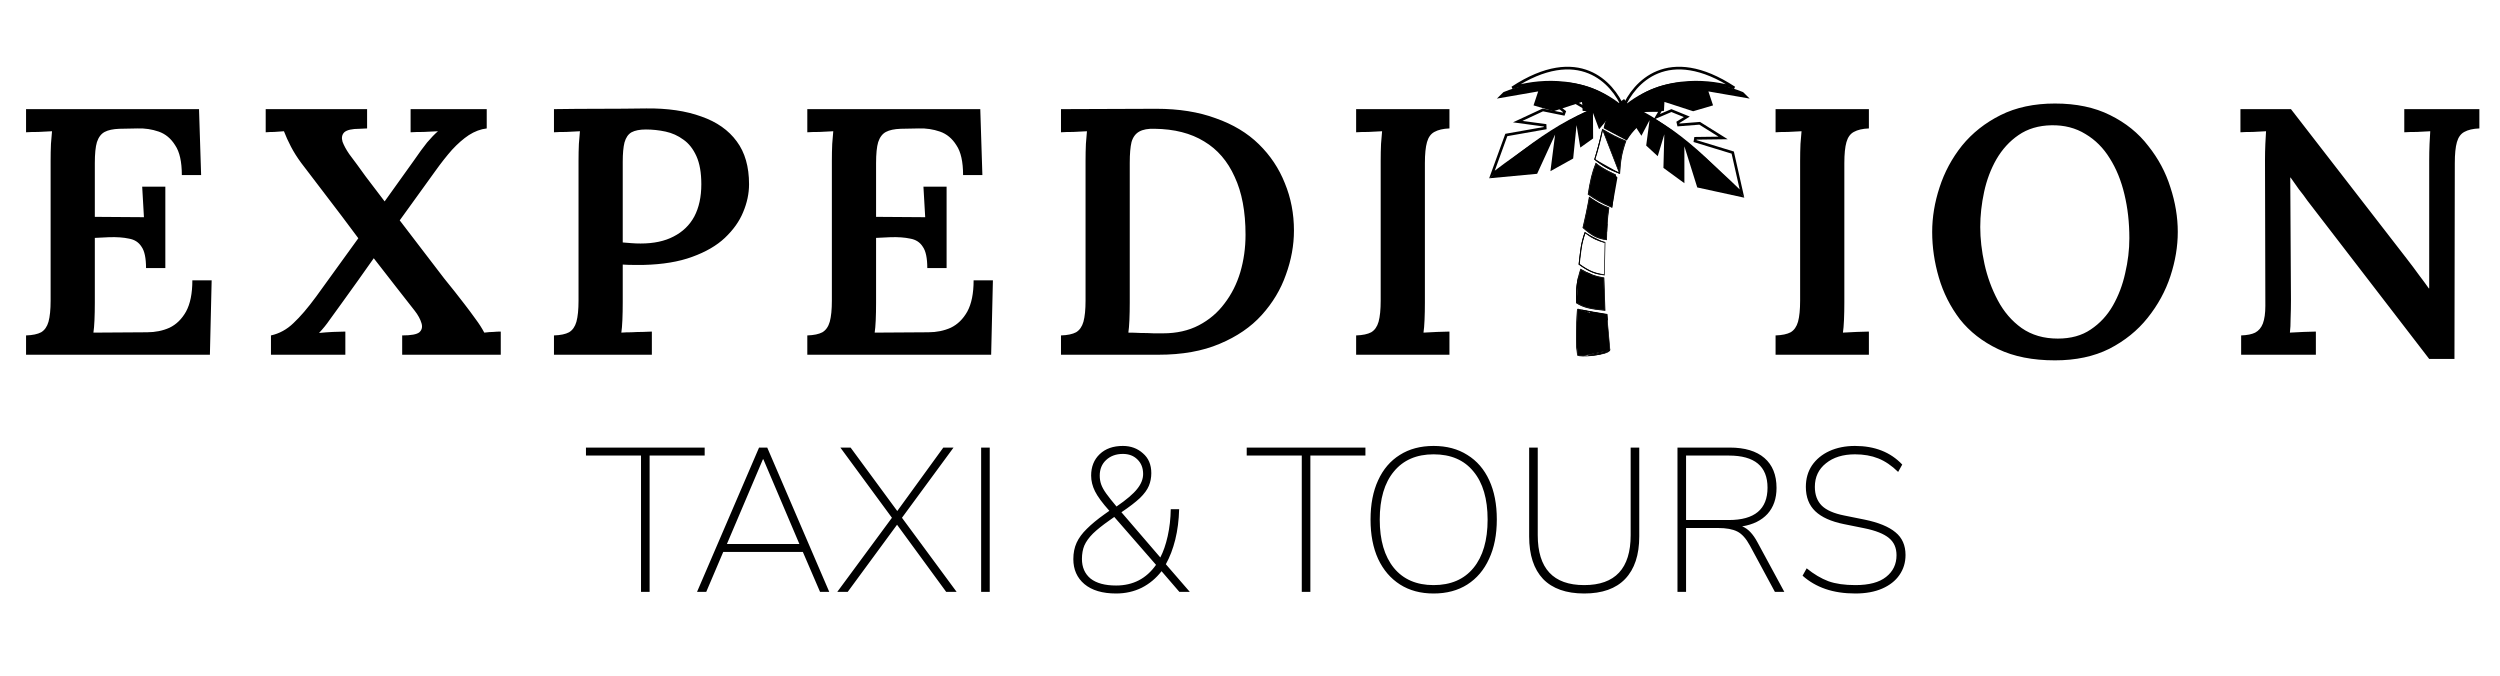 <svg width="296" height="80" viewBox="0 0 296 80" fill="none" xmlns="http://www.w3.org/2000/svg">
<path d="M17.291 31.739C17.291 30.549 17.111 29.704 16.752 29.206C16.419 28.679 15.921 28.361 15.256 28.25C14.619 28.112 13.844 28.056 12.93 28.084L11.227 28.167V35.852C11.227 36.6 11.213 37.292 11.185 37.929C11.157 38.538 11.116 39.023 11.06 39.383L17.416 39.341C18.385 39.341 19.272 39.161 20.075 38.801C20.878 38.414 21.529 37.777 22.027 36.891C22.526 35.977 22.775 34.744 22.775 33.193H25.06L24.852 42H3.085V39.715C3.86 39.688 4.456 39.563 4.871 39.341C5.286 39.092 5.577 38.677 5.743 38.095C5.909 37.486 5.993 36.655 5.993 35.603V19.028C5.993 18.336 6.006 17.671 6.034 17.034C6.089 16.397 6.131 15.899 6.159 15.539C5.688 15.566 5.148 15.594 4.539 15.622C3.929 15.622 3.445 15.636 3.085 15.663V12.922H23.564L23.813 20.731H21.529C21.529 19.153 21.266 17.976 20.739 17.2C20.241 16.397 19.59 15.857 18.787 15.58C17.984 15.303 17.153 15.179 16.295 15.206L14.134 15.248C13.387 15.276 12.805 15.4 12.39 15.622C11.974 15.843 11.67 16.245 11.476 16.826C11.31 17.38 11.227 18.211 11.227 19.319V25.675L17.042 25.716L16.835 22.102H19.576V31.739H17.291ZM32.082 42V39.715C33.079 39.494 33.965 39.009 34.74 38.261C35.544 37.514 36.444 36.461 37.441 35.104L42.425 28.209C41.069 26.381 39.836 24.747 38.728 23.307C37.621 21.867 36.596 20.523 35.654 19.277C35.184 18.64 34.782 18.003 34.45 17.366C34.117 16.73 33.84 16.12 33.619 15.539C33.203 15.566 32.816 15.594 32.456 15.622C32.123 15.622 31.791 15.636 31.459 15.663V12.922H43.464V15.206L42.592 15.248C41.678 15.248 41.069 15.386 40.764 15.663C40.487 15.94 40.418 16.314 40.556 16.785C40.722 17.228 40.985 17.713 41.346 18.239C41.955 19.042 42.605 19.928 43.298 20.897C44.018 21.839 44.766 22.822 45.541 23.847L48.989 19.028C49.598 18.142 50.124 17.422 50.568 16.868C51.038 16.314 51.468 15.871 51.855 15.539C51.357 15.566 50.789 15.594 50.152 15.622C49.515 15.622 49.003 15.636 48.615 15.663V12.922H57.629V15.206C56.909 15.289 56.203 15.553 55.511 15.996C54.846 16.439 54.181 17.02 53.517 17.74C52.88 18.46 52.215 19.305 51.523 20.274L47.327 26.09C48.241 27.281 49.141 28.458 50.027 29.621C50.914 30.784 51.772 31.906 52.603 32.986C53.462 34.038 54.251 35.035 54.971 35.977C55.442 36.586 55.885 37.181 56.3 37.763C56.715 38.317 57.062 38.857 57.339 39.383C57.782 39.328 58.142 39.3 58.419 39.3C58.696 39.272 58.986 39.258 59.291 39.258V42H47.618V39.715C48.67 39.715 49.349 39.591 49.654 39.341C49.958 39.065 50.041 38.704 49.903 38.261C49.764 37.791 49.501 37.306 49.114 36.807C48.449 35.949 47.701 34.993 46.87 33.941C46.039 32.861 45.167 31.739 44.253 30.576C43.616 31.462 42.979 32.363 42.342 33.276C41.706 34.163 41.069 35.049 40.432 35.935C39.878 36.711 39.407 37.361 39.019 37.888C38.659 38.414 38.244 38.926 37.773 39.425C38.299 39.369 38.853 39.328 39.435 39.3C40.044 39.272 40.529 39.258 40.889 39.258V42H32.082ZM65.59 39.715C66.366 39.688 66.961 39.563 67.376 39.341C67.792 39.092 68.083 38.677 68.249 38.095C68.415 37.486 68.498 36.655 68.498 35.603V19.028C68.498 18.336 68.512 17.671 68.54 17.034C68.595 16.397 68.636 15.899 68.664 15.539C68.193 15.566 67.653 15.594 67.044 15.622C66.435 15.622 65.95 15.636 65.59 15.663V12.922C67.39 12.894 69.204 12.88 71.032 12.88C72.86 12.88 74.688 12.866 76.515 12.838C79.035 12.811 81.21 13.129 83.037 13.794C84.865 14.431 86.264 15.414 87.233 16.743C88.202 18.045 88.687 19.734 88.687 21.811C88.687 22.919 88.451 24.027 87.981 25.134C87.537 26.215 86.817 27.225 85.82 28.167C84.851 29.081 83.563 29.829 81.957 30.41C80.379 30.992 78.468 31.31 76.225 31.366C75.781 31.366 75.352 31.366 74.937 31.366C74.521 31.366 74.12 31.352 73.732 31.324V35.769C73.732 36.544 73.718 37.251 73.691 37.888C73.663 38.524 73.621 39.023 73.566 39.383C73.926 39.355 74.328 39.341 74.771 39.341C75.214 39.314 75.657 39.3 76.1 39.3C76.571 39.272 76.931 39.258 77.18 39.258V42H65.59V39.715ZM73.732 28.707C74.092 28.735 74.438 28.762 74.771 28.79C75.103 28.818 75.463 28.832 75.851 28.832C77.402 28.832 78.703 28.555 79.755 28.001C80.836 27.447 81.653 26.658 82.206 25.633C82.76 24.581 83.037 23.307 83.037 21.811C83.037 20.454 82.843 19.347 82.456 18.488C82.068 17.63 81.556 16.979 80.919 16.536C80.282 16.065 79.576 15.746 78.8 15.58C78.025 15.414 77.249 15.331 76.474 15.331C75.754 15.331 75.186 15.442 74.771 15.663C74.383 15.885 74.106 16.286 73.94 16.868C73.801 17.422 73.732 18.183 73.732 19.153V28.707ZM109.792 31.739C109.792 30.549 109.612 29.704 109.252 29.206C108.92 28.679 108.421 28.361 107.757 28.25C107.12 28.112 106.344 28.056 105.431 28.084L103.727 28.167V35.852C103.727 36.6 103.714 37.292 103.686 37.929C103.658 38.538 103.617 39.023 103.561 39.383L109.917 39.341C110.886 39.341 111.772 39.161 112.575 38.801C113.379 38.414 114.029 37.777 114.528 36.891C115.026 35.977 115.276 34.744 115.276 33.193H117.56L117.353 42H95.585V39.715C96.361 39.688 96.956 39.563 97.372 39.341C97.787 39.092 98.078 38.677 98.244 38.095C98.41 37.486 98.493 36.655 98.493 35.603V19.028C98.493 18.336 98.507 17.671 98.535 17.034C98.59 16.397 98.632 15.899 98.659 15.539C98.189 15.566 97.649 15.594 97.039 15.622C96.43 15.622 95.945 15.636 95.585 15.663V12.922H116.065L116.314 20.731H114.029C114.029 19.153 113.766 17.976 113.24 17.2C112.742 16.397 112.091 15.857 111.288 15.58C110.485 15.303 109.654 15.179 108.795 15.206L106.635 15.248C105.887 15.276 105.306 15.4 104.89 15.622C104.475 15.843 104.17 16.245 103.977 16.826C103.81 17.38 103.727 18.211 103.727 19.319V25.675L109.543 25.716L109.335 22.102H112.077V31.739H109.792ZM125.621 39.715C126.397 39.688 126.992 39.563 127.407 39.341C127.823 39.092 128.114 38.677 128.28 38.095C128.446 37.486 128.529 36.655 128.529 35.603V19.028C128.529 18.336 128.543 17.671 128.571 17.034C128.626 16.397 128.667 15.899 128.695 15.539C128.224 15.566 127.684 15.594 127.075 15.622C126.466 15.622 125.981 15.636 125.621 15.663V12.922L136.92 12.88C139.579 12.88 141.919 13.254 143.941 14.002C145.99 14.722 147.693 15.746 149.05 17.076C150.407 18.405 151.432 19.942 152.124 21.687C152.844 23.431 153.204 25.301 153.204 27.295C153.204 29.039 152.886 30.784 152.249 32.529C151.639 34.273 150.684 35.866 149.382 37.306C148.108 38.718 146.447 39.854 144.397 40.712C142.376 41.571 139.967 42 137.169 42H125.621V39.715ZM133.763 35.81C133.763 36.558 133.749 37.251 133.722 37.888C133.694 38.524 133.652 39.023 133.597 39.383C134.04 39.383 134.525 39.397 135.051 39.425C135.577 39.425 136.089 39.438 136.588 39.466C137.086 39.466 137.46 39.466 137.709 39.466C139.316 39.466 140.728 39.148 141.947 38.511C143.165 37.874 144.176 37.015 144.979 35.935C145.81 34.855 146.433 33.623 146.848 32.238C147.264 30.826 147.471 29.344 147.471 27.793C147.471 25.052 147.042 22.767 146.184 20.939C145.353 19.084 144.148 17.685 142.57 16.743C140.991 15.774 139.039 15.276 136.712 15.248C135.937 15.22 135.328 15.331 134.885 15.58C134.442 15.829 134.137 16.245 133.971 16.826C133.832 17.408 133.763 18.225 133.763 19.277V35.81ZM171.615 15.206C170.868 15.234 170.272 15.373 169.829 15.622C169.414 15.843 169.123 16.245 168.957 16.826C168.791 17.408 168.707 18.239 168.707 19.319V35.81C168.707 36.558 168.694 37.251 168.666 37.888C168.638 38.524 168.597 39.023 168.541 39.383C169.012 39.355 169.552 39.328 170.161 39.3C170.771 39.272 171.255 39.258 171.615 39.258V42H160.566V39.715C161.341 39.688 161.936 39.563 162.352 39.341C162.767 39.092 163.058 38.677 163.224 38.095C163.39 37.486 163.473 36.655 163.473 35.603V19.028C163.473 18.336 163.487 17.671 163.515 17.034C163.57 16.397 163.612 15.899 163.64 15.539C163.169 15.566 162.629 15.594 162.019 15.622C161.41 15.622 160.926 15.636 160.566 15.663V12.922H171.615V15.206ZM221.277 15.206C220.53 15.234 219.934 15.373 219.491 15.622C219.076 15.843 218.785 16.245 218.619 16.826C218.453 17.408 218.37 18.239 218.37 19.319V35.81C218.37 36.558 218.356 37.251 218.328 37.888C218.3 38.524 218.259 39.023 218.203 39.383C218.674 39.355 219.214 39.328 219.823 39.3C220.433 39.272 220.917 39.258 221.277 39.258V42H210.228V39.715C211.003 39.688 211.598 39.563 212.014 39.341C212.429 39.092 212.72 38.677 212.886 38.095C213.052 37.486 213.135 36.655 213.135 35.603V19.028C213.135 18.336 213.149 17.671 213.177 17.034C213.232 16.397 213.274 15.899 213.302 15.539C212.831 15.566 212.291 15.594 211.682 15.622C211.072 15.622 210.588 15.636 210.228 15.663V12.922H221.277V15.206ZM243.309 42.665C240.679 42.665 238.435 42.221 236.58 41.335C234.724 40.449 233.215 39.272 232.052 37.804C230.917 36.309 230.086 34.661 229.56 32.861C229.033 31.061 228.77 29.261 228.77 27.461C228.77 25.716 229.061 23.958 229.643 22.185C230.224 20.385 231.11 18.737 232.301 17.242C233.52 15.746 235.043 14.542 236.871 13.628C238.698 12.714 240.845 12.257 243.309 12.257C245.83 12.257 248.004 12.714 249.831 13.628C251.687 14.542 253.196 15.76 254.359 17.283C255.55 18.779 256.422 20.413 256.976 22.185C257.558 23.958 257.849 25.716 257.849 27.461C257.849 29.178 257.558 30.922 256.976 32.695C256.395 34.467 255.495 36.115 254.276 37.638C253.085 39.134 251.576 40.352 249.748 41.294C247.92 42.208 245.774 42.665 243.309 42.665ZM243.642 40.089C245.193 40.089 246.494 39.729 247.547 39.009C248.627 38.289 249.499 37.347 250.164 36.184C250.828 35.021 251.313 33.747 251.618 32.363C251.95 30.95 252.116 29.566 252.116 28.209C252.116 26.353 251.922 24.622 251.534 23.016C251.147 21.382 250.565 19.956 249.79 18.737C249.042 17.519 248.087 16.563 246.923 15.871C245.76 15.151 244.417 14.805 242.894 14.832C241.371 14.86 240.069 15.248 238.989 15.996C237.937 16.716 237.065 17.671 236.372 18.862C235.708 20.025 235.223 21.313 234.918 22.725C234.614 24.138 234.461 25.522 234.461 26.879C234.461 28.264 234.627 29.718 234.96 31.241C235.292 32.764 235.818 34.204 236.538 35.561C237.258 36.918 238.2 38.012 239.363 38.843C240.554 39.674 241.98 40.089 243.642 40.089ZM287.617 42.498L273.202 23.764C272.897 23.321 272.565 22.878 272.205 22.434C271.873 21.964 271.54 21.493 271.208 21.022H271.167L271.25 35.52C271.25 36.267 271.236 36.987 271.208 37.68C271.208 38.372 271.18 38.94 271.125 39.383C271.596 39.355 272.136 39.328 272.745 39.3C273.354 39.272 273.839 39.258 274.199 39.258V42H265.351V39.715C266.071 39.688 266.625 39.577 267.013 39.383C267.428 39.161 267.733 38.801 267.926 38.303C268.12 37.777 268.217 37.084 268.217 36.226L268.176 18.945C268.176 18.28 268.19 17.643 268.217 17.034C268.245 16.425 268.273 15.926 268.3 15.539C267.857 15.566 267.331 15.594 266.722 15.622C266.112 15.622 265.628 15.636 265.268 15.663V12.922H271.25L284.917 30.576C285.498 31.324 285.997 31.989 286.412 32.57C286.855 33.152 287.243 33.678 287.575 34.149H287.617V19.028C287.617 18.336 287.63 17.671 287.658 17.034C287.686 16.397 287.714 15.899 287.741 15.539C287.298 15.566 286.772 15.594 286.163 15.622C285.553 15.622 285.055 15.636 284.667 15.663V12.922H293.557V15.206C292.809 15.234 292.214 15.373 291.771 15.622C291.355 15.843 291.065 16.245 290.898 16.826C290.732 17.408 290.649 18.239 290.649 19.319L290.608 42.498H287.617Z" fill="black"/>
<path d="M75.896 70.076V53.938H69.378V52.993H83.433V53.938H76.914V70.076H75.896ZM82.53 70.076L89.872 52.993H90.841L98.183 70.076H97.093L95.058 65.351H85.631L83.62 70.076H82.53ZM90.332 54.374L86.067 64.406H94.646L90.381 54.374H90.332ZM99.135 70.076L105.605 61.304L99.499 52.993H100.711L106.236 60.505L111.688 52.993H112.899L106.793 61.304L113.263 70.076H112.027L106.211 62.128L100.371 70.076H99.135ZM116.167 70.076V52.993H117.185V70.076H116.167ZM132.147 70.27C130.532 70.27 129.28 69.898 128.391 69.155C127.519 68.412 127.083 67.427 127.083 66.199C127.083 65.472 127.212 64.826 127.471 64.26C127.729 63.695 128.133 63.146 128.682 62.613C129.232 62.063 129.926 61.49 130.766 60.892L131.348 60.48C130.524 59.559 129.958 58.792 129.652 58.178C129.345 57.564 129.191 56.942 129.191 56.312C129.191 55.262 129.53 54.414 130.209 53.768C130.887 53.122 131.8 52.799 132.947 52.799C133.884 52.799 134.676 53.09 135.322 53.671C135.984 54.236 136.315 55.02 136.315 56.022C136.315 56.555 136.218 57.056 136.025 57.524C135.831 57.992 135.475 58.477 134.958 58.978C134.441 59.463 133.714 60.02 132.777 60.65L137.382 66.005C137.737 65.327 138.028 64.487 138.254 63.485C138.48 62.467 138.601 61.401 138.617 60.286H139.611C139.579 61.579 139.425 62.782 139.15 63.897C138.876 64.996 138.504 65.965 138.036 66.805L140.871 70.076H139.635L137.527 67.629C136.881 68.469 136.097 69.123 135.176 69.591C134.256 70.044 133.246 70.27 132.147 70.27ZM132.947 53.744C132.139 53.744 131.477 53.986 130.96 54.471C130.459 54.939 130.209 55.553 130.209 56.312C130.209 56.684 130.265 57.031 130.379 57.354C130.492 57.678 130.694 58.041 130.984 58.445C131.275 58.849 131.679 59.358 132.196 59.971C133.375 59.164 134.191 58.469 134.643 57.888C135.112 57.306 135.346 56.716 135.346 56.118C135.346 55.408 135.12 54.834 134.668 54.398C134.231 53.962 133.658 53.744 132.947 53.744ZM132.147 69.325C134.151 69.325 135.726 68.509 136.873 66.878L131.929 61.207L131.348 61.619C130.54 62.185 129.894 62.702 129.409 63.17C128.941 63.639 128.602 64.107 128.391 64.576C128.198 65.044 128.101 65.577 128.101 66.175C128.101 67.16 128.44 67.936 129.118 68.501C129.813 69.05 130.823 69.325 132.147 69.325ZM154.13 70.076V53.938H147.611V52.993H161.666V53.938H155.147V70.076H154.13ZM169.735 70.27C168.201 70.27 166.876 69.915 165.761 69.204C164.647 68.493 163.782 67.483 163.169 66.175C162.571 64.866 162.272 63.315 162.272 61.522C162.272 59.713 162.571 58.162 163.169 56.87C163.766 55.561 164.622 54.56 165.737 53.865C166.852 53.154 168.185 52.799 169.735 52.799C171.286 52.799 172.619 53.154 173.734 53.865C174.865 54.56 175.729 55.561 176.327 56.87C176.924 58.162 177.223 59.705 177.223 61.498C177.223 63.307 176.916 64.866 176.302 66.175C175.705 67.483 174.848 68.493 173.734 69.204C172.619 69.915 171.286 70.27 169.735 70.27ZM169.735 69.276C171.771 69.276 173.346 68.598 174.461 67.241C175.575 65.884 176.133 63.978 176.133 61.522C176.133 59.067 175.575 57.169 174.461 55.828C173.362 54.471 171.787 53.792 169.735 53.792C167.716 53.792 166.149 54.471 165.034 55.828C163.92 57.169 163.362 59.067 163.362 61.522C163.362 63.962 163.92 65.868 165.034 67.241C166.149 68.598 167.716 69.276 169.735 69.276ZM187.57 70.27C185.437 70.27 183.814 69.697 182.699 68.55C181.6 67.386 181.051 65.706 181.051 63.509V52.993H182.069V63.364C182.069 67.306 183.902 69.276 187.57 69.276C191.237 69.276 193.07 67.306 193.07 63.364V52.993H194.088V63.509C194.088 65.706 193.531 67.386 192.416 68.55C191.317 69.697 189.702 70.27 187.57 70.27ZM198.613 70.076V52.993H204.792C206.585 52.993 207.958 53.405 208.911 54.228C209.864 55.052 210.341 56.232 210.341 57.766C210.341 59.026 209.986 60.052 209.275 60.844C208.564 61.619 207.562 62.112 206.27 62.322C206.949 62.58 207.554 63.21 208.087 64.212L211.262 70.076H210.147L207.191 64.6C206.739 63.76 206.238 63.202 205.688 62.928C205.139 62.653 204.388 62.516 203.435 62.516H199.63V70.076H198.613ZM199.63 61.571H204.695C207.748 61.571 209.275 60.294 209.275 57.742C209.275 55.206 207.748 53.938 204.695 53.938H199.63V61.571ZM219.677 70.27C218.352 70.27 217.173 70.092 216.139 69.737C215.105 69.382 214.201 68.856 213.425 68.162L213.91 67.29C214.766 67.984 215.622 68.493 216.478 68.816C217.335 69.123 218.401 69.276 219.677 69.276C221.292 69.276 222.504 68.953 223.312 68.307C224.136 67.661 224.548 66.805 224.548 65.739C224.548 64.866 224.249 64.188 223.651 63.703C223.053 63.202 222.076 62.815 220.719 62.54L218.32 62.055C216.801 61.748 215.671 61.24 214.928 60.529C214.184 59.818 213.813 58.857 213.813 57.645C213.813 56.676 214.055 55.828 214.54 55.101C215.041 54.374 215.727 53.808 216.6 53.405C217.488 53.001 218.498 52.799 219.629 52.799C221.971 52.799 223.837 53.534 225.226 55.004L224.741 55.876C223.982 55.133 223.199 54.6 222.391 54.277C221.583 53.954 220.662 53.792 219.629 53.792C218.207 53.792 217.06 54.148 216.188 54.858C215.315 55.553 214.879 56.482 214.879 57.645C214.879 58.582 215.154 59.325 215.703 59.874C216.252 60.408 217.141 60.795 218.368 61.038L220.767 61.522C222.415 61.861 223.635 62.362 224.426 63.025C225.218 63.671 225.614 64.567 225.614 65.714C225.614 66.603 225.372 67.394 224.887 68.089C224.418 68.768 223.74 69.301 222.851 69.689C221.963 70.076 220.905 70.27 219.677 70.27Z" fill="black"/>
<path d="M190.613 41.466L190.613 41.465L190.61 41.43L190.598 41.294C190.588 41.177 190.573 41.01 190.554 40.81L190.554 40.809C190.546 40.71 190.536 40.604 190.526 40.491C190.516 40.376 190.505 40.255 190.495 40.128C190.472 39.879 190.448 39.611 190.426 39.347L190.426 39.347C190.414 39.204 190.401 39.061 190.389 38.922C190.378 38.8 190.367 38.681 190.357 38.565C190.334 38.312 190.314 38.081 190.298 37.88C190.279 37.68 190.264 37.514 190.254 37.398L190.242 37.263L190.241 37.247C190.111 37.225 189.965 37.202 189.811 37.178L189.811 37.178C189.734 37.166 189.655 37.153 189.575 37.14C189.478 37.124 189.38 37.108 189.281 37.092L189.28 37.092C189.193 37.078 189.106 37.063 189.018 37.049C188.918 37.032 188.818 37.015 188.717 36.999L188.716 36.999L188.716 36.999C188.618 36.981 188.521 36.964 188.425 36.946C188.337 36.931 188.249 36.915 188.162 36.899L188.169 36.858M190.613 41.466L187.464 42.113C187.464 42.113 187.464 42.113 187.464 42.113C187.291 42.109 187.142 42.099 187.028 42.082C186.972 42.074 186.925 42.064 186.888 42.054C186.862 42.046 186.843 42.038 186.831 42.031C186.823 41.978 186.806 41.844 186.78 41.652C186.759 41.497 186.734 41.303 186.704 41.081C186.692 40.816 186.688 40.511 186.686 40.19L186.686 40.19C186.683 39.866 186.686 39.528 186.691 39.19C186.698 38.853 186.706 38.518 186.716 38.206C186.728 37.895 186.741 37.607 186.756 37.363L186.756 37.363C186.77 37.118 186.786 36.918 186.803 36.783C186.811 36.715 186.82 36.664 186.828 36.633C186.828 36.632 186.828 36.631 186.829 36.629C186.834 36.631 186.839 36.633 186.845 36.634C186.868 36.641 186.899 36.649 186.936 36.658C187.01 36.676 187.112 36.699 187.235 36.725L187.235 36.725L187.236 36.725C187.479 36.773 187.806 36.835 188.162 36.899L188.169 36.858M190.613 41.466C190.575 41.535 190.499 41.602 190.386 41.664C190.269 41.73 190.117 41.788 189.94 41.84L189.94 41.84C189.765 41.891 189.565 41.935 189.353 41.972L189.353 41.972C189.143 42.009 188.92 42.037 188.697 42.059L188.697 42.059C188.476 42.083 188.255 42.098 188.045 42.107L190.613 41.466ZM188.169 36.858C187.813 36.794 187.487 36.732 187.244 36.685L190.339 37.877C190.302 37.476 190.28 37.212 190.28 37.212C190.141 37.188 189.984 37.163 189.818 37.138C189.741 37.125 189.663 37.112 189.582 37.099C189.485 37.083 189.386 37.067 189.287 37.051C189.201 37.038 189.114 37.023 189.026 37.008C188.925 36.991 188.824 36.974 188.724 36.958C188.627 36.94 188.529 36.923 188.432 36.906C188.343 36.89 188.255 36.874 188.169 36.858Z" fill="black" stroke="black" stroke-width="0.083"/>
<path d="M186.703 35.856C186.909 35.985 187.109 36.091 187.323 36.182C187.543 36.275 187.772 36.35 188.031 36.415C188.29 36.479 188.575 36.531 188.905 36.581C189.073 36.603 189.246 36.625 189.433 36.646L189.434 36.646C189.609 36.668 189.797 36.687 189.995 36.706L189.99 36.588C189.986 36.482 189.98 36.331 189.973 36.149L189.973 36.148C189.969 35.968 189.961 35.756 189.951 35.529L189.951 35.529L189.951 35.529C189.946 35.304 189.938 35.063 189.928 34.822L189.928 34.822C189.924 34.68 189.92 34.537 189.915 34.398C189.912 34.301 189.909 34.206 189.906 34.112C189.897 33.885 189.89 33.672 189.887 33.495C189.88 33.314 189.875 33.164 189.872 33.059L189.868 32.938L189.868 32.929C189.61 32.882 189.38 32.835 189.162 32.782L189.162 32.782L189.162 32.782C188.934 32.722 188.724 32.661 188.512 32.584L188.512 32.584C188.299 32.505 188.089 32.416 187.862 32.304L187.862 32.304C187.65 32.199 187.424 32.078 187.173 31.934C187.123 32.091 187.077 32.242 187.035 32.388C186.991 32.547 186.951 32.704 186.916 32.857L186.916 32.858L186.916 32.858C186.844 33.162 186.791 33.454 186.754 33.761L186.754 33.761C186.717 34.064 186.697 34.381 186.689 34.724L186.703 35.856ZM186.703 35.856C186.703 35.836 186.702 35.815 186.701 35.794C186.695 35.608 186.69 35.434 186.688 35.268L186.688 35.268C186.683 35.078 186.685 34.898 186.689 34.724L186.703 35.856ZM186.713 33.756C186.75 33.447 186.803 33.154 186.875 32.848L186.662 35.88C186.662 35.852 186.661 35.824 186.66 35.796C186.654 35.609 186.648 35.435 186.646 35.269C186.642 35.078 186.643 34.898 186.647 34.723C186.656 34.379 186.676 34.061 186.713 33.756ZM187.88 32.267C188.106 32.378 188.315 32.467 188.526 32.545L187.88 32.267Z" fill="black" stroke="black" stroke-width="0.083"/>
<path d="M187.201 29.286L187.242 29.293C187.193 29.588 187.153 29.89 187.116 30.218L187.116 30.218L187.116 30.218C187.095 30.383 187.075 30.555 187.057 30.733L187.057 30.734L187.057 30.734C187.043 30.857 187.028 30.986 187.013 31.119C187.007 31.171 187.002 31.223 186.996 31.275C187.296 31.49 187.56 31.664 187.806 31.809C188.055 31.954 188.286 32.071 188.512 32.163L188.512 32.163C188.736 32.256 188.957 32.325 189.194 32.383L189.194 32.383C189.415 32.439 189.649 32.481 189.91 32.521L189.184 32.423C188.946 32.365 188.723 32.295 188.496 32.202C188.268 32.108 188.036 31.99 187.785 31.845C187.532 31.696 187.261 31.517 186.952 31.295C186.959 31.234 186.965 31.174 186.972 31.115C186.987 30.982 187.001 30.852 187.016 30.729C187.034 30.55 187.054 30.378 187.075 30.213C187.112 29.885 187.152 29.582 187.201 29.286ZM187.201 29.286C187.249 28.994 187.31 28.709 187.383 28.42C187.453 28.142 187.542 27.859 187.65 27.555C187.662 27.564 187.673 27.573 187.685 27.581M187.201 29.286L187.242 29.293C187.29 29.002 187.35 28.718 187.423 28.43L187.423 28.43C187.492 28.158 187.579 27.88 187.685 27.581M187.685 27.581C187.907 27.746 188.106 27.879 188.289 27.996L188.289 27.996L188.289 27.996C188.49 28.122 188.672 28.221 188.853 28.309L188.853 28.309L188.853 28.309C189.037 28.395 189.215 28.469 189.407 28.538L189.421 28.499L189.407 28.538C189.59 28.604 189.784 28.665 189.995 28.728" fill="black" stroke="black" stroke-width="0.083"/>
<path d="M188.197 23.411C188.188 23.462 188.179 23.512 188.17 23.562C188.151 23.67 188.132 23.774 188.113 23.875C188.108 23.906 188.102 23.936 188.097 23.966C188.072 24.101 188.048 24.229 188.022 24.352C187.965 24.656 187.91 24.937 187.85 25.21C187.793 25.482 187.733 25.753 187.668 26.036C187.607 26.312 187.541 26.6 187.466 26.922L187.46 26.947C187.739 27.186 187.989 27.385 188.217 27.552C188.45 27.721 188.666 27.856 188.877 27.963C189.088 28.07 189.295 28.149 189.517 28.21L189.517 28.211C189.722 28.271 189.94 28.314 190.181 28.347C190.186 27.998 190.195 27.686 190.205 27.393C190.205 27.393 190.205 27.393 190.205 27.393L190.246 27.395C190.257 27.088 190.271 26.8 190.293 26.514L188.197 23.411ZM188.197 23.411C188.387 23.543 188.559 23.659 188.724 23.766L188.724 23.766C188.904 23.882 189.08 23.99 189.255 24.087C189.434 24.186 189.616 24.279 189.815 24.368M188.197 23.411L190.252 26.511C190.27 26.219 190.297 25.93 190.33 25.617L190.33 25.616L190.33 25.616C190.335 25.577 190.339 25.537 190.344 25.497C190.358 25.382 190.372 25.261 190.388 25.137C190.406 24.977 190.429 24.813 190.454 24.638C190.215 24.547 190.008 24.458 189.815 24.368M189.815 24.368C189.815 24.368 189.815 24.368 189.815 24.368L189.832 24.331L189.815 24.368C189.815 24.368 189.815 24.368 189.815 24.368Z" fill="black" stroke="black" stroke-width="0.083"/>
<path d="M190.82 24.493C190.843 24.332 190.864 24.164 190.886 23.99C190.888 23.972 190.89 23.954 190.893 23.936L190.893 23.936C190.92 23.725 190.945 23.509 190.968 23.288L190.968 23.287C190.976 23.219 190.983 23.151 190.991 23.083L190.82 24.493ZM190.82 24.493C190.524 24.368 190.262 24.25 190.028 24.137L190.028 24.137C189.78 24.022 189.558 23.904 189.343 23.787C189.132 23.668 188.927 23.547 188.719 23.413L188.719 23.413C188.516 23.284 188.307 23.143 188.077 22.985C188.082 22.954 188.087 22.923 188.092 22.893C188.119 22.726 188.146 22.568 188.172 22.418L188.172 22.417C188.203 22.23 188.233 22.056 188.266 21.891L188.266 21.891L188.266 21.891C188.327 21.557 188.393 21.26 188.46 20.978C188.53 20.694 188.606 20.43 188.691 20.161C188.771 19.913 188.863 19.659 188.967 19.392C189.166 19.56 189.398 19.722 189.639 19.873L189.639 19.873C189.894 20.033 190.161 20.181 190.398 20.304C190.638 20.43 190.852 20.533 191.006 20.605C191.083 20.641 191.145 20.669 191.188 20.688L191.227 20.706L191.22 20.777C191.213 20.843 191.203 20.939 191.191 21.061L191.191 21.061L191.191 21.061C191.172 21.305 191.14 21.644 191.102 22.03C191.082 22.223 191.061 22.429 191.039 22.641L190.82 24.493Z" fill="black" stroke="black" stroke-width="0.083"/>
<path d="M191.503 21.017L191.186 20.659L190.235 23.525L190.869 24.6L191.503 21.017Z" fill="black"/>
<path d="M189.86 37.212C189.86 37.212 189.88 37.476 189.913 37.877C189.927 38.077 189.944 38.309 189.965 38.561C189.984 38.808 190.006 39.076 190.026 39.344C190.046 39.608 190.067 39.875 190.087 40.125C190.105 40.374 190.125 40.607 190.14 40.806C190.172 41.207 190.192 41.474 190.192 41.474C190.12 41.642 189.885 41.776 189.57 41.879C189.413 41.931 189.235 41.976 189.047 42.013C188.859 42.05 188.662 42.078 188.464 42.101C188.267 42.124 188.071 42.139 187.885 42.148C187.697 42.156 187.521 42.157 187.368 42.154C187.061 42.147 186.834 42.112 186.775 42.055C186.767 41.994 186.724 41.62 186.66 41.085C186.65 40.818 186.646 40.512 186.645 40.19C186.642 39.866 186.645 39.528 186.649 39.189C186.655 38.852 186.662 38.517 186.671 38.205C186.682 37.893 186.693 37.605 186.707 37.36C186.732 36.87 186.763 36.557 186.794 36.579C186.816 36.594 186.957 36.631 187.175 36.685C187.389 36.732 187.678 36.794 187.993 36.858C188.151 36.891 188.319 36.924 188.484 36.958C188.65 36.987 188.819 37.022 188.982 37.051C189.142 37.08 189.302 37.111 189.451 37.138C189.599 37.163 189.737 37.188 189.86 37.212Z" stroke="black" stroke-width="0.083" stroke-linecap="round"/>
<path d="M186.662 35.88C186.656 35.661 186.649 35.46 186.646 35.269C186.642 35.078 186.643 34.898 186.647 34.723C186.656 34.379 186.676 34.061 186.713 33.756C186.75 33.447 186.803 33.154 186.875 32.848C186.911 32.694 186.951 32.536 186.996 32.376C187.042 32.215 187.093 32.048 187.149 31.872C187.418 32.027 187.657 32.156 187.88 32.267C188.106 32.378 188.315 32.467 188.526 32.545C188.737 32.622 188.946 32.682 189.172 32.742C189.398 32.796 189.638 32.845 189.908 32.894C189.908 32.894 189.915 33.131 189.929 33.494C189.931 33.67 189.938 33.883 189.948 34.111C189.955 34.339 189.963 34.58 189.97 34.821C189.979 35.062 189.987 35.303 189.993 35.528C190.002 35.754 190.011 35.967 190.015 36.147C190.028 36.511 190.038 36.752 190.038 36.752C189.822 36.732 189.619 36.711 189.429 36.687C189.241 36.666 189.067 36.644 188.899 36.622C188.569 36.572 188.282 36.52 188.021 36.455C187.76 36.39 187.53 36.315 187.307 36.22C187.084 36.125 186.877 36.014 186.662 35.88Z" stroke="black" stroke-width="0.083" stroke-linecap="round"/>
<path d="M189.951 32.569C189.67 32.527 189.42 32.483 189.184 32.423C188.946 32.365 188.723 32.295 188.496 32.202C188.268 32.108 188.036 31.99 187.785 31.845C187.532 31.696 187.261 31.517 186.952 31.295C186.974 31.098 186.995 30.907 187.016 30.729C187.034 30.55 187.054 30.378 187.075 30.213C187.112 29.885 187.152 29.582 187.201 29.286C187.249 28.994 187.31 28.709 187.383 28.42C187.456 28.13 187.549 27.834 187.665 27.515C187.905 27.694 188.117 27.837 188.311 27.961C188.51 28.086 188.691 28.184 188.871 28.271C189.053 28.357 189.23 28.43 189.421 28.499C189.611 28.567 189.815 28.631 190.037 28.697C190.031 29.066 190.022 29.395 190.015 29.701C190.009 30.008 190.001 30.292 189.997 30.572C189.989 30.855 189.981 31.13 189.977 31.423C189.969 31.716 189.963 32.025 189.954 32.365L189.951 32.569Z" stroke="black" stroke-width="0.083" stroke-linecap="round"/>
<path d="M187.414 26.962C187.493 26.619 187.564 26.317 187.628 26.027C187.693 25.744 187.752 25.473 187.81 25.201C187.87 24.928 187.924 24.648 187.982 24.344C188.013 24.194 188.041 24.035 188.073 23.868C188.104 23.7 188.134 23.527 188.168 23.34C188.378 23.487 188.567 23.614 188.747 23.731C188.926 23.847 189.101 23.954 189.275 24.05C189.453 24.15 189.634 24.242 189.832 24.331C190.033 24.424 190.249 24.516 190.5 24.611C190.473 24.799 190.448 24.973 190.43 25.142C190.407 25.309 190.389 25.47 190.371 25.621C190.339 25.934 190.311 26.223 190.293 26.514C190.271 26.8 190.257 27.088 190.246 27.395C190.236 27.7 190.227 28.026 190.221 28.394C189.961 28.36 189.726 28.316 189.506 28.25C189.282 28.188 189.072 28.108 188.859 28C188.645 27.892 188.427 27.755 188.192 27.586C187.958 27.414 187.702 27.209 187.414 26.962Z" stroke="black" stroke-width="0.083" stroke-linecap="round"/>
<path d="M191.271 20.68C191.271 20.68 190.895 20.518 190.418 20.267C190.181 20.145 189.915 19.997 189.661 19.838C189.403 19.676 189.157 19.502 188.95 19.323C188.837 19.61 188.737 19.882 188.651 20.148C188.566 20.419 188.49 20.683 188.42 20.968C188.353 21.251 188.287 21.549 188.225 21.883C188.193 22.048 188.162 22.223 188.131 22.41C188.098 22.597 188.066 22.794 188.031 23.005C188.271 23.168 188.487 23.315 188.697 23.448C188.905 23.582 189.111 23.704 189.323 23.823C189.538 23.941 189.762 24.059 190.01 24.175C190.258 24.294 190.536 24.419 190.853 24.552C190.881 24.358 190.907 24.153 190.934 23.941C190.961 23.73 190.986 23.513 191.009 23.292C191.033 23.073 191.059 22.857 191.08 22.646C191.102 22.433 191.123 22.227 191.144 22.035C191.181 21.648 191.214 21.309 191.232 21.065C191.257 20.822 191.271 20.68 191.271 20.68Z" stroke="black" stroke-width="0.083" stroke-linecap="round"/>
<path d="M191.775 20.539C191.8 20.166 191.823 19.834 191.855 19.524C191.889 19.213 191.926 18.921 191.978 18.629C192.028 18.333 192.097 18.046 192.181 17.731C192.227 17.574 192.273 17.412 192.325 17.237C192.382 17.07 192.441 16.894 192.506 16.702C192.205 16.583 191.943 16.472 191.705 16.36C191.464 16.251 191.248 16.146 191.04 16.04C190.833 15.932 190.629 15.822 190.419 15.701C190.206 15.582 189.982 15.455 189.735 15.312L189.728 15.31C189.687 15.501 189.646 15.681 189.611 15.851C189.573 16.019 189.536 16.179 189.501 16.333C189.431 16.642 189.362 16.921 189.288 17.188C189.219 17.458 189.148 17.723 189.067 17.996C188.984 18.268 188.901 18.554 188.803 18.873C189.083 19.096 189.335 19.278 189.571 19.439C189.813 19.602 190.036 19.736 190.266 19.86C190.493 19.983 190.724 20.095 190.97 20.201C191.215 20.311 191.478 20.417 191.775 20.539Z" stroke="black" stroke-width="0.083" stroke-linecap="round"/>
<path d="M192.275 11.829C191.265 12.534 190.209 13.709 189.96 15.141L192.583 16.535C193.317 15.336 193.975 14.883 194.821 14.008C193.416 13.366 192.766 12.614 192.275 11.829Z" fill="black" stroke="black" stroke-width="0.154" stroke-linecap="round"/>
<path d="M188.803 18.873C189.083 19.096 189.335 19.278 189.571 19.439C189.813 19.602 190.036 19.736 190.266 19.86C190.493 19.983 190.724 20.095 190.97 20.201C191.175 20.292 191.392 20.382 191.63 20.48C191.665 20.494 191.699 20.508 191.735 20.523C191.736 20.508 191.737 20.494 191.738 20.479M188.803 18.873L188.842 18.885C188.845 18.876 188.848 18.867 188.851 18.858M188.803 18.873L188.829 18.841C188.836 18.846 188.843 18.852 188.851 18.858M188.803 18.873C188.854 18.707 188.901 18.55 188.946 18.399C188.987 18.26 189.027 18.127 189.067 17.996C189.148 17.723 189.219 17.458 189.288 17.188C189.362 16.921 189.431 16.642 189.501 16.333L189.506 16.314C189.539 16.166 189.574 16.012 189.611 15.851L189.757 15.373M188.851 18.858C189.122 19.072 189.365 19.249 189.595 19.404L189.595 19.404C189.835 19.567 190.057 19.7 190.285 19.823L190.285 19.823C190.512 19.946 190.742 20.057 190.986 20.163L190.987 20.163C191.191 20.254 191.407 20.343 191.646 20.441C191.676 20.454 191.707 20.466 191.738 20.479M188.851 18.858C188.897 18.708 188.939 18.566 188.98 18.429L188.985 18.411C189.027 18.272 189.067 18.139 189.107 18.009L189.107 18.009L189.107 18.008C189.188 17.735 189.259 17.469 189.328 17.199C189.403 16.931 189.472 16.651 189.542 16.343L189.546 16.323C189.58 16.175 189.615 16.021 189.651 15.86L189.651 15.86L189.651 15.859C189.673 15.756 189.696 15.65 189.72 15.54C189.732 15.486 189.744 15.43 189.757 15.373M191.738 20.479C191.761 20.129 191.784 19.815 191.814 19.52L191.814 19.52C191.848 19.208 191.884 18.915 191.937 18.622C191.987 18.324 192.056 18.035 192.141 17.72L192.141 17.72L192.141 17.72C192.187 17.562 192.234 17.4 192.285 17.226L192.285 17.224L192.285 17.224C192.339 17.068 192.394 16.904 192.454 16.726C192.168 16.612 191.917 16.505 191.688 16.398C191.446 16.288 191.229 16.183 191.021 16.076L191.021 16.076C190.813 15.968 190.609 15.858 190.399 15.737C190.197 15.625 189.987 15.506 189.757 15.373M191.738 20.479L189.757 15.373" fill="black" stroke="black" stroke-width="0.083"/>
<path d="M205.155 18.065L206.249 22.911C204.505 21.2 201.913 18.787 199.364 16.73C197.994 15.626 196.634 14.622 195.421 13.886C194.827 13.524 194.263 13.224 193.748 13.008L196.593 13.091L196.401 13.419L196.155 13.836L196.576 13.656L197.893 13.091L199.719 13.834L198.664 14.488L198.736 14.796L201.241 14.598L204.018 16.333L200.745 16.376L200.691 16.701L205.155 18.065Z" stroke="black" stroke-width="0.317"/>
<path d="M194.344 16.074L192.224 12.789C196.943 13.207 203.555 19.913 206.52 23.407L200.955 22.193L199.431 17.322L199.432 21.692L196.95 19.88L197.054 15.905L196.275 18.491L194.909 17.236L195.308 14.227L194.344 16.074Z" fill="black"/>
<path d="M190.312 12.344L187.476 12.082L187.626 12.431L187.816 12.873L187.423 12.645L186.187 11.925L184.279 12.442L185.243 13.218L185.134 13.514L182.673 13.015L179.696 14.401L182.938 14.839L182.953 15.168L178.348 15.981L176.649 20.655C178.597 19.168 181.475 17.088 184.266 15.357C185.765 14.428 187.242 13.596 188.539 13.012C189.175 12.726 189.773 12.496 190.312 12.344Z" stroke="black" stroke-width="0.317"/>
<path d="M189.332 15.308L191.853 12.306C187.115 12.15 179.702 18.003 176.318 21.11L181.995 20.578L184.125 15.931L183.571 20.266L186.263 18.768L186.663 14.812L187.109 17.472L188.625 16.392L188.608 13.36L189.332 15.308Z" fill="black"/>
<path d="M199.973 9.755C197.422 9.896 194.611 10.714 192.155 12.849C192.83 11.232 194.17 9.403 196.255 8.55C198.417 7.667 201.411 7.819 205.347 10.403C203.936 9.968 202.037 9.64 199.973 9.755Z" stroke="black" stroke-width="0.317"/>
<path d="M197.013 13.126L191.831 13.448C195.859 8.205 203.212 9.57 206.385 10.909L207.164 11.673L202.274 10.824L202.825 12.478L200.47 13.171L197.068 12.066L197.013 13.126Z" fill="black"/>
<path d="M184.423 9.755C186.974 9.896 189.785 10.714 192.24 12.849C191.566 11.232 190.226 9.403 188.14 8.55C185.979 7.667 182.985 7.819 179.048 10.403C180.46 9.968 182.359 9.64 184.423 9.755Z" stroke="black" stroke-width="0.317"/>
<path d="M187.382 13.126L192.564 13.448C188.536 8.205 181.183 9.57 178.01 10.909L177.231 11.673L182.121 10.824L181.57 12.478L183.925 13.171L187.327 12.066L187.382 13.126Z" fill="black"/>
</svg>
